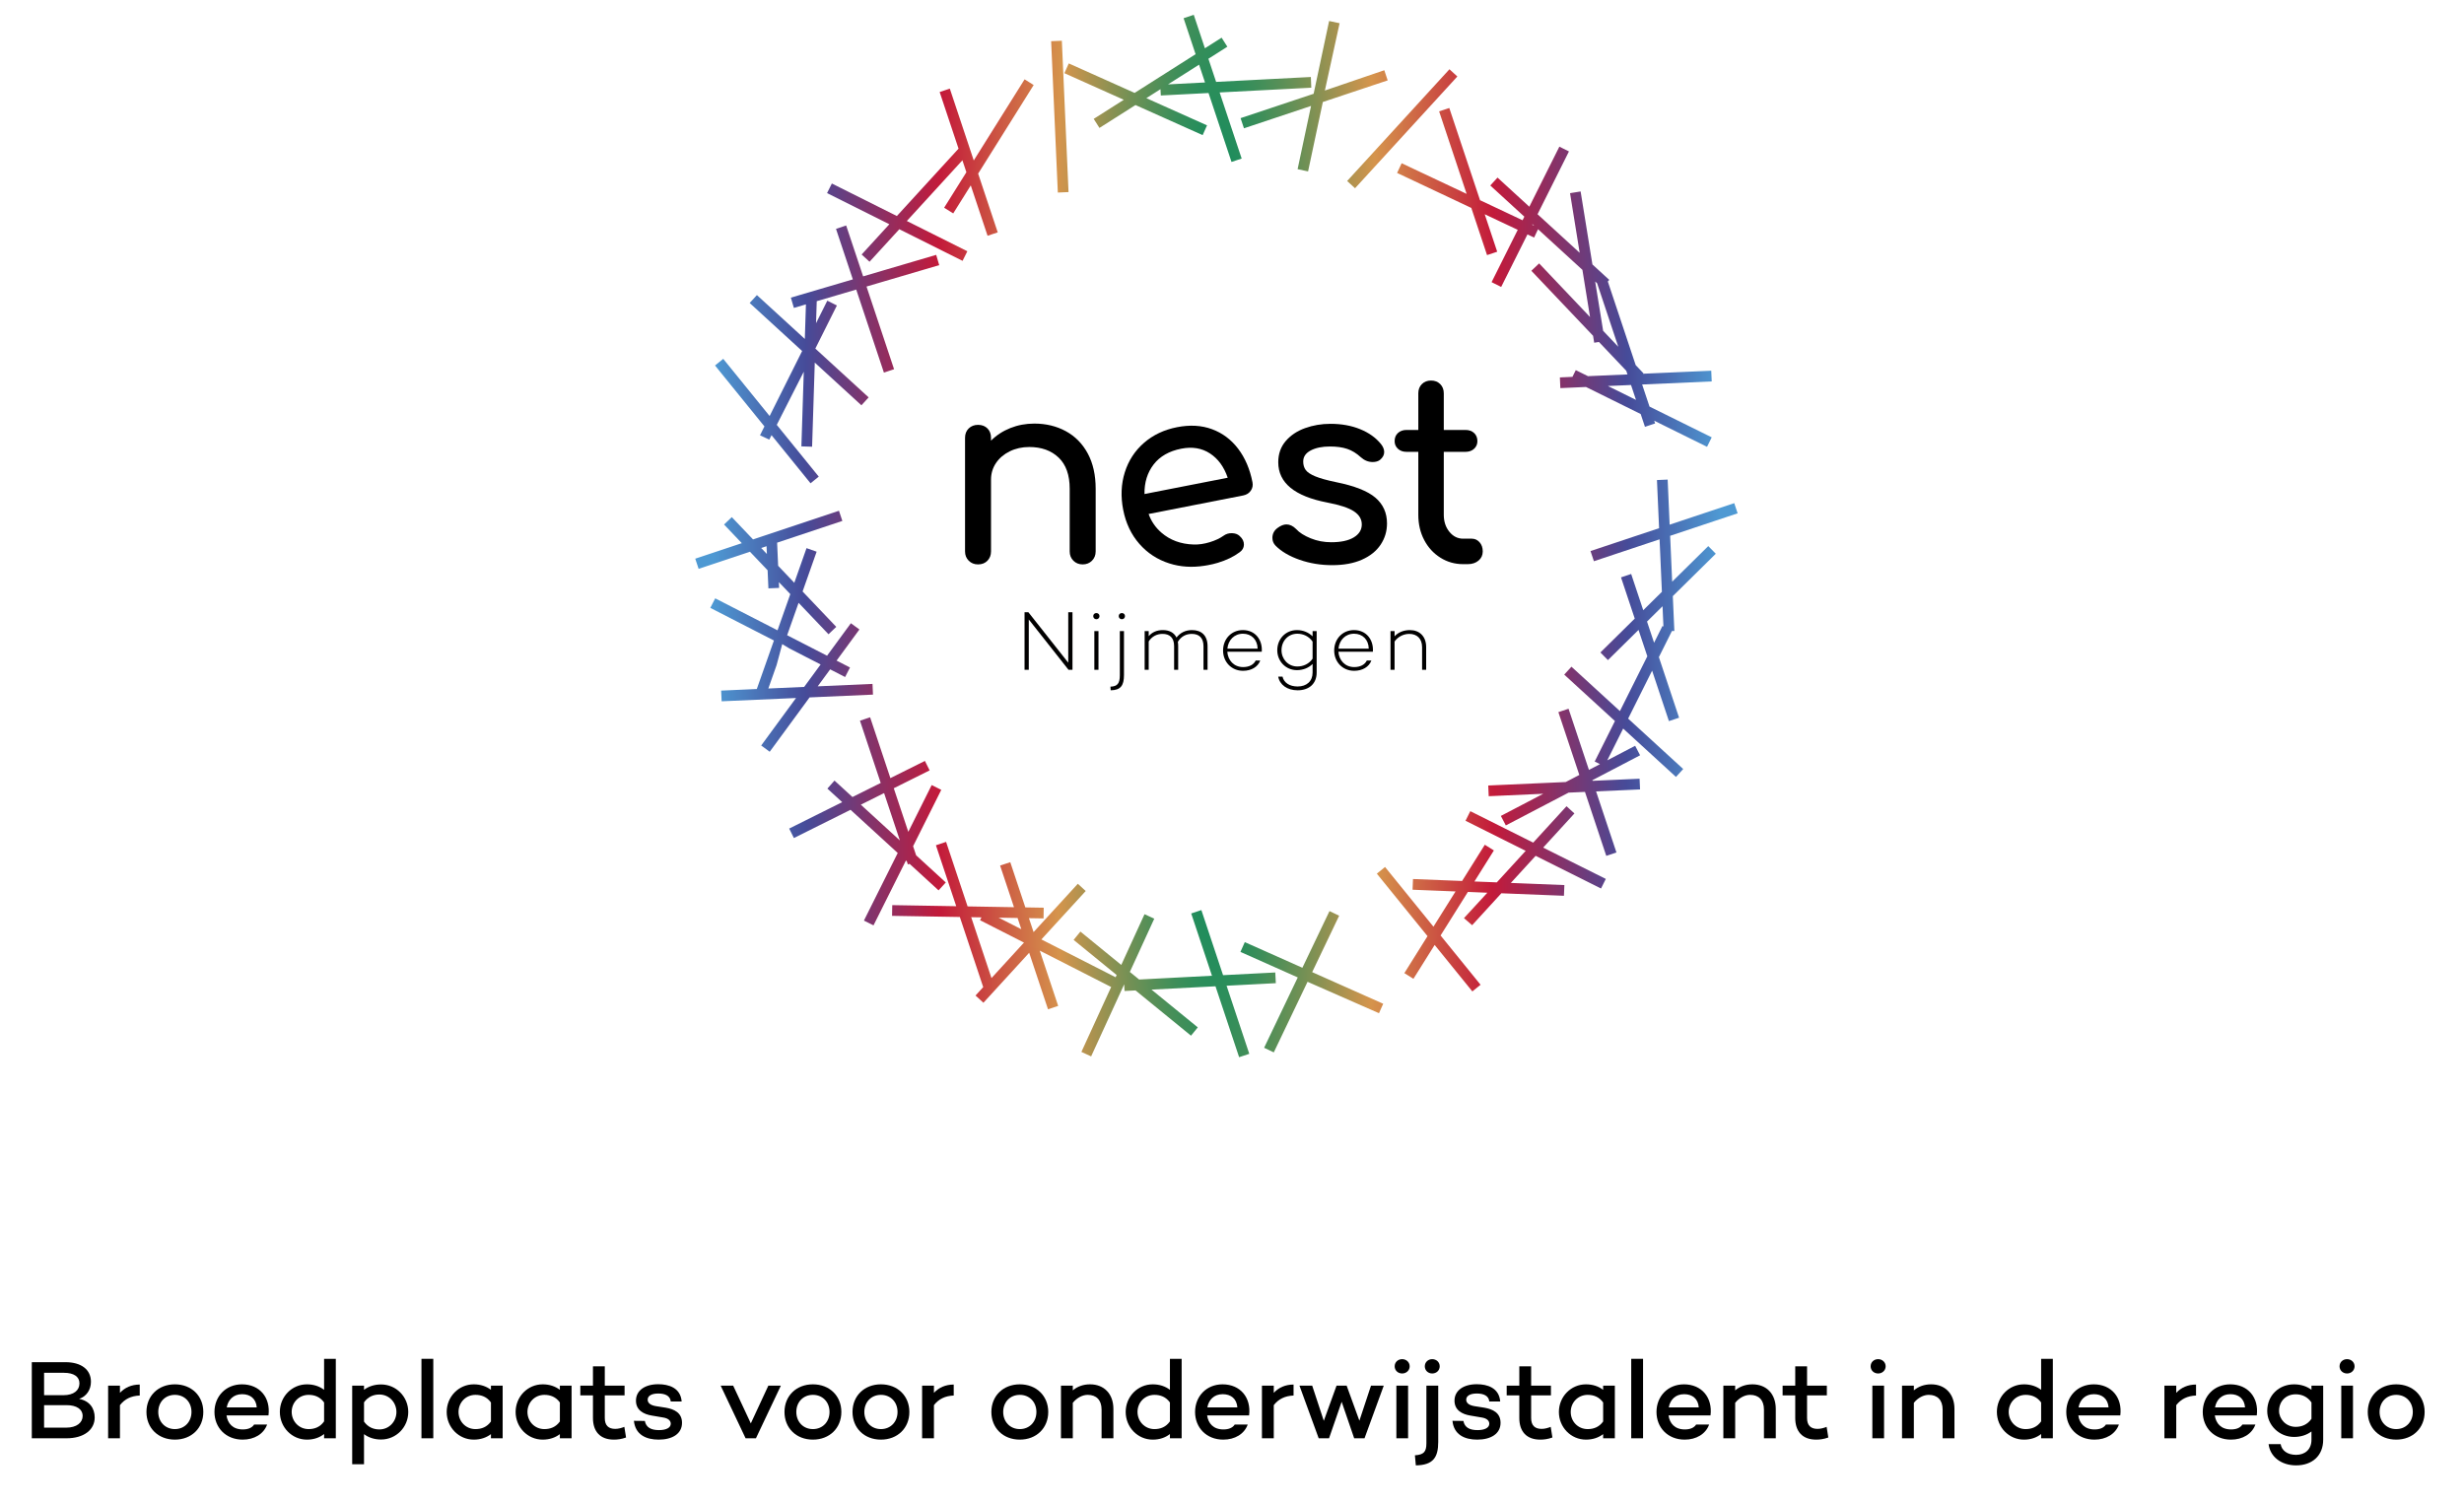 <?xml version="1.0" encoding="UTF-8"?>
<svg id="a" data-name="Logo" xmlns="http://www.w3.org/2000/svg" width="236.053mm" height="144.024mm" xmlns:xlink="http://www.w3.org/1999/xlink" viewBox="0 0 669.127 408.256">
  <defs>
    <radialGradient id="b" data-name="Naamloos verloop 82" cx="330.337" cy="145.562" fx="330.337" fy="145.562" r="141.537" gradientTransform="translate(0 -1018.932) scale(1 8)" gradientUnits="userSpaceOnUse">
      <stop offset=".056" stop-color="#008c5f"/>
      <stop offset=".317" stop-color="#d5944c"/>
      <stop offset=".537" stop-color="#c31a3a"/>
      <stop offset=".789" stop-color="#464b99"/>
      <stop offset=".966" stop-color="#4e99d3"/>
    </radialGradient>
  </defs>
  <g>
    <path d="M25.715,384.938c0,3.374-2.965,5.653-7.628,5.653h-9.451v-20.669h9.111c4.354,0,6.949,2.036,6.949,5.319,0,2.158-1.204,3.981-3.212,4.65,2.872.547,4.231,2.584,4.231,5.046ZM11.972,372.81v6.079h5.25c2.811,0,4.354-1.308,4.354-3.222,0-1.794-1.513-2.857-4.2-2.857h-5.405ZM22.441,384.542c0-1.854-1.667-2.948-4.354-2.948h-6.115v6.109h5.992c2.903,0,4.478-1.398,4.478-3.161Z"/>
    <path d="M37.947,376.001v2.979c-2.316.092-4.077.942-5.374,2.614v8.997h-3.212v-14.286h3.212v1.945c1.328-1.429,3.15-2.249,5.374-2.249Z"/>
    <path d="M55.211,383.448c0,4.377-3.212,7.508-7.721,7.508s-7.721-3.131-7.721-7.508,3.212-7.508,7.721-7.508,7.721,3.131,7.721,7.508ZM51.999,383.448c0-2.705-1.884-4.65-4.509-4.65s-4.509,1.945-4.509,4.65c0,2.675,1.884,4.65,4.509,4.65s4.509-1.976,4.509-4.65Z"/>
    <path d="M72.909,384.39h-11.396c.309,2.158,1.699,3.8,4.417,3.8,1.42,0,2.501-.426,3.088-1.337h3.521c-.926,2.583-3.49,4.104-6.64,4.104-4.571,0-7.659-3.253-7.659-7.508,0-4.226,3.058-7.508,7.474-7.508,4.818,0,7.813,3.617,7.196,8.449ZM61.574,382.202h8.153c-.185-2.341-1.729-3.587-3.984-3.587-2.409,0-3.799,1.58-4.169,3.587Z"/>
    <path d="M91.193,369.01v21.581h-3.181v-1.155c-1.235.973-2.811,1.521-4.664,1.521-4.077,0-7.351-3.344-7.351-7.539,0-4.133,3.274-7.477,7.351-7.477,1.853,0,3.428.547,4.664,1.489v-8.42h3.181ZM88.012,386.001v-5.137c-1.081-1.52-2.595-2.066-4.2-2.066-2.656,0-4.602,2.097-4.602,4.619,0,2.554,1.946,4.682,4.602,4.682,1.605,0,3.119-.547,4.2-2.098Z"/>
    <path d="M110.867,383.448c0,4.164-3.305,7.477-7.381,7.477-1.854,0-3.428-.547-4.633-1.459v8.177h-3.212v-21.338h3.212v1.125c1.205-.912,2.779-1.459,4.633-1.459,4.076,0,7.381,3.313,7.381,7.478ZM107.655,383.448c0-2.554-1.945-4.742-4.632-4.742-1.606,0-3.088.608-4.169,2.128v5.228c1.081,1.521,2.563,2.128,4.169,2.128,2.687,0,4.632-2.188,4.632-4.741Z"/>
    <path d="M117.663,369.01v21.581h-3.212v-21.581h3.212Z"/>
    <path d="M136.502,376.305v14.286h-3.181v-1.125c-1.235.942-2.811,1.49-4.664,1.49-4.077,0-7.35-3.344-7.35-7.508s3.273-7.508,7.35-7.508c1.854,0,3.429.547,4.664,1.489v-1.125h3.181ZM133.321,386.031v-5.167c-1.081-1.52-2.595-2.066-4.2-2.066-2.657,0-4.602,2.097-4.602,4.65s1.945,4.65,4.602,4.65c1.605,0,3.119-.547,4.2-2.067Z"/>
    <path d="M155.219,376.305v14.286h-3.181v-1.125c-1.235.942-2.811,1.49-4.664,1.49-4.076,0-7.35-3.344-7.35-7.508s3.273-7.508,7.35-7.508c1.854,0,3.429.547,4.664,1.489v-1.125h3.181ZM152.038,386.031v-5.167c-1.081-1.52-2.595-2.066-4.2-2.066-2.656,0-4.602,2.097-4.602,4.65s1.945,4.65,4.602,4.65c1.605,0,3.119-.547,4.2-2.067Z"/>
    <path d="M170.013,390.378c-1.266.456-2.315.578-3.304.578-3.707,0-5.684-2.189-5.684-5.867v-6.14h-3.428v-2.645h3.428v-5.258h3.213v5.258h5.373v2.645h-5.373v6.14c0,2.067,1.05,2.949,2.841,2.949.864,0,1.729-.244,2.471-.548l.463,2.888Z"/>
    <path d="M178.97,388.372c1.884,0,3.181-.608,3.181-1.732,0-.852-.71-1.459-1.945-1.672l-3.212-.547c-2.224-.365-4.293-1.459-4.293-4.043,0-2.766,2.44-4.468,6.054-4.468,2.811,0,6.053.942,6.361,4.681h-2.965c-.154-1.551-1.544-2.158-3.396-2.158s-2.872.669-2.872,1.672c0,.76.556,1.489,2.254,1.763l2.718.426c2.193.396,4.354,1.337,4.354,4.104,0,3.009-2.687,4.56-6.331,4.56-3.428,0-6.361-1.338-6.732-5.107l2.965.031c.34,1.763,1.668,2.492,3.86,2.492Z"/>
    <path d="M212.049,376.305l-6.764,14.286h-2.811l-6.764-14.286h3.397l4.787,10.243,4.756-10.243h3.397Z"/>
    <path d="M228.479,383.448c0,4.377-3.212,7.508-7.721,7.508s-7.721-3.131-7.721-7.508,3.212-7.508,7.721-7.508,7.721,3.131,7.721,7.508ZM225.268,383.448c0-2.705-1.884-4.65-4.509-4.65s-4.509,1.945-4.509,4.65c0,2.675,1.884,4.65,4.509,4.65s4.509-1.976,4.509-4.65Z"/>
    <path d="M246.949,383.448c0,4.377-3.212,7.508-7.721,7.508s-7.721-3.131-7.721-7.508,3.212-7.508,7.721-7.508,7.721,3.131,7.721,7.508ZM243.737,383.448c0-2.705-1.884-4.65-4.509-4.65s-4.509,1.945-4.509,4.65c0,2.675,1.884,4.65,4.509,4.65s4.509-1.976,4.509-4.65Z"/>
    <path d="M258.995,376.001v2.979c-2.316.092-4.077.942-5.374,2.614v8.997h-3.212v-14.286h3.212v1.945c1.328-1.429,3.15-2.249,5.374-2.249Z"/>
    <path d="M284.66,383.448c0,4.377-3.212,7.508-7.721,7.508s-7.721-3.131-7.721-7.508,3.212-7.508,7.721-7.508,7.721,3.131,7.721,7.508ZM281.448,383.448c0-2.705-1.884-4.65-4.509-4.65s-4.509,1.945-4.509,4.65c0,2.675,1.884,4.65,4.509,4.65s4.509-1.976,4.509-4.65Z"/>
    <path d="M302.357,382.627v7.964h-3.212v-7.781c0-2.614-1.421-4.012-3.768-4.012-1.39,0-2.903.76-4.046,2.157v9.636h-3.212v-14.286h3.212v1.276c1.267-1.063,2.842-1.641,4.694-1.641,3.768,0,6.331,2.553,6.331,6.687Z"/>
    <path d="M320.889,369.01v21.581h-3.181v-1.155c-1.235.973-2.811,1.521-4.664,1.521-4.076,0-7.35-3.344-7.35-7.539,0-4.133,3.273-7.477,7.35-7.477,1.854,0,3.429.547,4.664,1.489v-8.42h3.181ZM317.708,386.001v-5.137c-1.081-1.52-2.595-2.066-4.2-2.066-2.656,0-4.602,2.097-4.602,4.619,0,2.554,1.945,4.682,4.602,4.682,1.605,0,3.119-.547,4.2-2.098Z"/>
    <path d="M339.205,384.39h-11.396c.309,2.158,1.698,3.8,4.416,3.8,1.421,0,2.502-.426,3.089-1.337h3.521c-.927,2.583-3.49,4.104-6.64,4.104-4.571,0-7.659-3.253-7.659-7.508,0-4.226,3.057-7.508,7.474-7.508,4.817,0,7.813,3.617,7.196,8.449ZM327.87,382.202h8.153c-.186-2.341-1.729-3.587-3.984-3.587-2.408,0-3.798,1.58-4.169,3.587Z"/>
    <path d="M351.281,376.001v2.979c-2.316.092-4.077.942-5.374,2.614v8.997h-3.212v-14.286h3.212v1.945c1.328-1.429,3.15-2.249,5.374-2.249Z"/>
    <path d="M375.772,376.305l-5.22,14.286h-2.81l-3.397-9.909-3.428,9.909h-2.811l-5.22-14.286h3.459l3.15,9.544,3.459-9.544h2.748l3.459,9.514,3.15-9.514h3.459Z"/>
    <path d="M378.738,371.047c0-1.125.896-1.945,2.038-1.945,1.112,0,2.038.82,2.038,1.945s-.926,1.945-2.038,1.945c-1.143,0-2.038-.821-2.038-1.945ZM382.383,376.305v14.286h-3.182v-14.286h3.182Z"/>
    <path d="M390.567,391.594c0,4.164-1.359,6.292-6.084,6.353l-.247-2.735c2.378-.152,3.119-.912,3.119-3.252v-15.654h3.212v15.289ZM386.923,371.047c0-1.125.896-1.945,2.008-1.945,1.143,0,2.038.82,2.038,1.945s-.896,1.945-2.038,1.945c-1.112,0-2.008-.821-2.008-1.945Z"/>
    <path d="M401.253,388.372c1.884,0,3.181-.608,3.181-1.732,0-.852-.71-1.459-1.945-1.672l-3.212-.547c-2.224-.365-4.293-1.459-4.293-4.043,0-2.766,2.44-4.468,6.054-4.468,2.811,0,6.053.942,6.361,4.681h-2.965c-.154-1.551-1.544-2.158-3.396-2.158s-2.872.669-2.872,1.672c0,.76.556,1.489,2.254,1.763l2.718.426c2.193.396,4.354,1.337,4.354,4.104,0,3.009-2.687,4.56-6.331,4.56-3.428,0-6.361-1.338-6.732-5.107l2.965.031c.34,1.763,1.668,2.492,3.86,2.492Z"/>
    <path d="M421.575,390.378c-1.266.456-2.315.578-3.304.578-3.707,0-5.684-2.189-5.684-5.867v-6.14h-3.428v-2.645h3.428v-5.258h3.213v5.258h5.373v2.645h-5.373v6.14c0,2.067,1.05,2.949,2.841,2.949.864,0,1.729-.244,2.471-.548l.463,2.888Z"/>
    <path d="M438.531,376.305v14.286h-3.181v-1.125c-1.235.942-2.811,1.49-4.664,1.49-4.076,0-7.35-3.344-7.35-7.508s3.273-7.508,7.35-7.508c1.854,0,3.429.547,4.664,1.489v-1.125h3.181ZM435.351,386.031v-5.167c-1.081-1.52-2.595-2.066-4.2-2.066-2.656,0-4.602,2.097-4.602,4.65s1.945,4.65,4.602,4.65c1.605,0,3.119-.547,4.2-2.067Z"/>
    <path d="M446.191,369.01v21.581h-3.212v-21.581h3.212Z"/>
    <path d="M464.506,384.39h-11.396c.309,2.158,1.698,3.8,4.416,3.8,1.421,0,2.502-.426,3.089-1.337h3.521c-.927,2.583-3.49,4.104-6.64,4.104-4.571,0-7.659-3.253-7.659-7.508,0-4.226,3.058-7.508,7.474-7.508,4.817,0,7.813,3.617,7.195,8.449ZM453.172,382.202h8.153c-.186-2.341-1.729-3.587-3.983-3.587-2.409,0-3.799,1.58-4.17,3.587Z"/>
    <path d="M482.234,382.627v7.964h-3.212v-7.781c0-2.614-1.421-4.012-3.768-4.012-1.39,0-2.903.76-4.046,2.157v9.636h-3.212v-14.286h3.212v1.276c1.267-1.063,2.842-1.641,4.694-1.641,3.768,0,6.331,2.553,6.331,6.687Z"/>
    <path d="M496.504,390.378c-1.266.456-2.316.578-3.305.578-3.705,0-5.682-2.189-5.682-5.867v-6.14h-3.429v-2.645h3.429v-5.258h3.211v5.258h5.374v2.645h-5.374v6.14c0,2.067,1.051,2.949,2.842,2.949.865,0,1.729-.244,2.471-.548l.463,2.888Z"/>
    <path d="M507.994,371.047c0-1.125.896-1.945,2.038-1.945,1.112,0,2.038.82,2.038,1.945s-.926,1.945-2.038,1.945c-1.143,0-2.038-.821-2.038-1.945ZM511.639,376.305v14.286h-3.182v-14.286h3.182Z"/>
    <path d="M530.755,382.627v7.964h-3.212v-7.781c0-2.614-1.421-4.012-3.768-4.012-1.39,0-2.903.76-4.046,2.157v9.636h-3.212v-14.286h3.212v1.276c1.267-1.063,2.841-1.641,4.694-1.641,3.768,0,6.331,2.553,6.331,6.687Z"/>
    <path d="M557.472,369.01v21.581h-3.181v-1.155c-1.235.973-2.811,1.521-4.664,1.521-4.076,0-7.35-3.344-7.35-7.539,0-4.133,3.273-7.477,7.35-7.477,1.854,0,3.429.547,4.664,1.489v-8.42h3.181ZM554.291,386.001v-5.137c-1.081-1.52-2.595-2.066-4.2-2.066-2.656,0-4.602,2.097-4.602,4.619,0,2.554,1.945,4.682,4.602,4.682,1.605,0,3.119-.547,4.2-2.098Z"/>
    <path d="M575.787,384.39h-11.396c.309,2.158,1.698,3.8,4.416,3.8,1.421,0,2.502-.426,3.089-1.337h3.521c-.927,2.583-3.49,4.104-6.64,4.104-4.571,0-7.659-3.253-7.659-7.508,0-4.226,3.057-7.508,7.474-7.508,4.817,0,7.813,3.617,7.196,8.449ZM564.452,382.202h8.153c-.186-2.341-1.729-3.587-3.984-3.587-2.408,0-3.798,1.58-4.169,3.587Z"/>
    <path d="M596.357,376.001v2.979c-2.316.092-4.077.942-5.374,2.614v8.997h-3.212v-14.286h3.212v1.945c1.328-1.429,3.15-2.249,5.374-2.249Z"/>
    <path d="M612.85,384.39h-11.396c.309,2.158,1.698,3.8,4.416,3.8,1.421,0,2.502-.426,3.089-1.337h3.521c-.927,2.583-3.49,4.104-6.64,4.104-4.571,0-7.659-3.253-7.659-7.508,0-4.226,3.057-7.508,7.474-7.508,4.817,0,7.813,3.617,7.196,8.449ZM601.515,382.202h8.153c-.186-2.341-1.729-3.587-3.984-3.587-2.408,0-3.798,1.58-4.169,3.587Z"/>
    <path d="M630.887,376.305v14.682c0,4.347-2.996,6.96-7.351,6.96-4.076,0-7.072-2.371-7.474-5.775h3.273c.278,1.733,1.822,2.918,4.2,2.918,2.44,0,4.17-1.489,4.17-4.103v-2.25c-1.235.942-2.872,1.489-4.726,1.489-4.076,0-7.288-3.222-7.288-7.051,0-4.256,3.212-7.234,7.288-7.234,1.854,0,3.49.547,4.726,1.489v-1.125h3.181ZM627.706,385.302v-4.438c-1.081-1.58-2.656-2.219-4.263-2.219-2.687,0-4.539,1.885-4.539,4.529,0,2.188,1.853,4.315,4.539,4.315,1.606,0,3.182-.607,4.263-2.188Z"/>
    <path d="M635.335,371.047c0-1.125.896-1.945,2.038-1.945,1.112,0,2.039.82,2.039,1.945s-.927,1.945-2.039,1.945c-1.143,0-2.038-.821-2.038-1.945ZM638.979,376.305v14.286h-3.182v-14.286h3.182Z"/>
    <path d="M658.437,383.448c0,4.377-3.212,7.508-7.721,7.508s-7.721-3.131-7.721-7.508,3.212-7.508,7.721-7.508,7.721,3.131,7.721,7.508ZM655.225,383.448c0-2.705-1.884-4.65-4.509-4.65s-4.509,1.945-4.509,4.65c0,2.675,1.884,4.65,4.509,4.65s4.509-1.976,4.509-4.65Z"/>
  </g>
  <g>
    <path d="M291.244,166.257v15.637h-1.081l-10.785-13.659v13.659h-1.149v-15.637h1.035l10.831,13.705v-13.705h1.15Z" fill="#010000"/>
    <path d="M296.881,167.314c0-.482.368-.827.851-.827s.851.345.851.827-.368.852-.851.852-.851-.368-.851-.852ZM298.307,171.385v10.509h-1.126v-10.509h1.126Z" fill="#010000"/>
    <path d="M305.23,183.319c0,2.874-.92,4.116-3.61,4.139l-.069-.988c1.886-.046,2.552-.874,2.552-3.059v-12.026h1.127v11.935ZM303.804,167.314c0-.482.368-.827.851-.827s.851.345.851.827-.368.852-.851.852-.851-.368-.851-.852Z" fill="#010000"/>
    <path d="M327.927,175.501v6.393h-1.104v-6.393c0-2.322-1.242-3.357-3.173-3.357-1.564,0-2.92.69-3.794,2.162.069.345.092.735.092,1.149v6.438h-1.104v-6.438c0-2.322-1.242-3.312-3.15-3.312-1.541,0-2.874.69-3.748,2.047v7.703h-1.104v-10.509h1.104v1.38c.897-1.058,2.185-1.655,3.84-1.655,1.725,0,3.035.666,3.702,2.023.989-1.265,2.392-2.023,4.208-2.023,2.599,0,4.231,1.472,4.231,4.392Z" fill="#010000"/>
    <path d="M342.648,176.996h-9.359c.161,2.322,1.793,4.161,4.3,4.161,1.61,0,2.875-.644,3.403-1.771h1.242c-.644,1.725-2.414,2.783-4.668,2.783-3.173,0-5.427-2.438-5.427-5.52,0-3.104,2.253-5.541,5.381-5.541,3.265,0,5.358,2.529,5.128,5.887ZM333.313,176.144h8.209c-.046-2.438-1.678-4.047-3.978-4.047-2.392,0-4.024,1.771-4.231,4.047Z" fill="#010000"/>
    <path d="M357.552,171.385v11.268c0,2.989-2.023,4.806-5.174,4.806-2.829,0-4.852-1.494-5.266-3.702h1.173c.345,1.587,1.863,2.668,4.093,2.668,2.46,0,4.07-1.426,4.07-3.771v-2.346c-1.058,1.058-2.552,1.679-4.254,1.679-3.035,0-5.335-2.414-5.335-5.403,0-3.104,2.3-5.473,5.335-5.473,1.702,0,3.196.644,4.254,1.701v-1.426h1.104ZM356.448,178.881v-4.645c-.966-1.402-2.506-2.139-4.139-2.139-2.506,0-4.3,1.978-4.3,4.484,0,2.392,1.793,4.415,4.3,4.415,1.633,0,3.173-.713,4.139-2.116Z" fill="#010000"/>
    <path d="M372.824,176.996h-9.359c.161,2.322,1.793,4.161,4.3,4.161,1.61,0,2.875-.644,3.403-1.771h1.242c-.644,1.725-2.414,2.783-4.668,2.783-3.173,0-5.427-2.438-5.427-5.52,0-3.104,2.253-5.541,5.381-5.541,3.265,0,5.358,2.529,5.128,5.887ZM363.488,176.144h8.209c-.046-2.438-1.678-4.047-3.978-4.047-2.392,0-4.024,1.771-4.231,4.047Z" fill="#010000"/>
    <path d="M387.291,175.708v6.186h-1.104v-6.14c0-2.346-1.426-3.61-3.473-3.61-1.541,0-3.058.736-4.001,2.069v7.681h-1.104v-10.509h1.104v1.426c.989-1.104,2.483-1.701,4.162-1.701,2.599,0,4.415,1.701,4.415,4.599Z" fill="#010000"/>
  </g>
  <g>
    <path d="M289.45,117.104c2.535,1.384,4.518,3.4,5.947,6.052,1.428,2.651,2.144,5.844,2.144,9.578v17.012c0,1.015-.335,1.856-1.002,2.524-.669.669-1.511,1.003-2.524,1.003s-1.856-.334-2.524-1.003c-.669-.668-1.003-1.51-1.003-2.524v-17.012c0-3.734-1.003-6.559-3.008-8.472s-4.668-2.87-7.987-2.87c-1.937,0-3.7.393-5.291,1.176-1.591.784-2.835,1.845-3.734,3.181-.899,1.338-1.349,2.836-1.349,4.495v19.502c0,1.015-.323,1.856-.968,2.524-.646.669-1.499,1.003-2.559,1.003-1.015,0-1.856-.334-2.524-1.003-.668-.668-1.002-1.51-1.002-2.524v-30.843c0-1.061.334-1.913,1.002-2.56.668-.645,1.51-.968,2.524-.968,1.06,0,1.913.323,2.559.968.645.646.968,1.499.968,2.56v.761c1.475-1.476,3.227-2.616,5.256-3.424,2.028-.806,4.195-1.21,6.5-1.21,3.181,0,6.04.691,8.576,2.074Z"/>
    <path d="M352.934,152.028c-2.767-.968-4.934-2.235-6.501-3.804-.6-.599-.899-1.313-.899-2.144,0-1.106.46-2.006,1.383-2.697.875-.645,1.682-.968,2.42-.968.921,0,1.798.415,2.628,1.244.875.969,2.189,1.811,3.942,2.524,1.751.716,3.619,1.072,5.602,1.072,2.628,0,4.668-.438,6.12-1.314,1.452-.875,2.179-2.051,2.179-3.526,0-1.429-.715-2.616-2.144-3.562-1.43-.944-3.85-1.74-7.261-2.386-8.852-1.705-13.278-5.348-13.278-10.927,0-2.259.667-4.172,2.005-5.74,1.336-1.566,3.088-2.742,5.256-3.526,2.167-.784,4.471-1.176,6.916-1.176,2.997,0,5.682.483,8.057,1.452,2.374.968,4.253,2.306,5.636,4.011.599.738.899,1.477.899,2.213,0,.785-.392,1.499-1.176,2.144-.508.37-1.153.554-1.936.554-1.2,0-2.282-.438-3.25-1.313-1.153-1.061-2.375-1.81-3.665-2.248-1.292-.438-2.859-.657-4.703-.657-2.121,0-3.862.358-5.221,1.072-1.361.715-2.041,1.718-2.041,3.008,0,.923.23,1.694.692,2.317.46.622,1.336,1.199,2.628,1.729,1.29.53,3.157,1.049,5.602,1.556,5.024,1.015,8.586,2.421,10.685,4.219,2.097,1.798,3.146,4.127,3.146,6.985,0,2.121-.577,4.045-1.729,5.774-1.153,1.729-2.847,3.089-5.083,4.08-2.237.991-4.922,1.486-8.057,1.486s-6.085-.483-8.852-1.452Z"/>
    <path d="M401.792,147.257c.576.646.864,1.476.864,2.489s-.38,1.845-1.141,2.49-1.741.968-2.939.968h-1.245c-2.259,0-4.322-.588-6.189-1.764s-3.331-2.776-4.391-4.806c-1.061-2.028-1.591-4.311-1.591-6.847v-17.082h-3.181c-.968,0-1.752-.276-2.351-.829-.6-.554-.899-1.245-.899-2.075,0-.922.299-1.659.899-2.213.599-.553,1.383-.83,2.351-.83h3.181v-9.958c0-1.014.322-1.844.968-2.49s1.475-.968,2.49-.968,1.843.323,2.49.968c.645.646.968,1.476.968,2.49v9.958h5.878c.968,0,1.751.277,2.351.83.599.554.899,1.291.899,2.213,0,.83-.301,1.521-.899,2.075-.6.553-1.383.829-2.351.829h-5.878v17.082c0,1.845.507,3.389,1.521,4.633,1.014,1.245,2.258,1.867,3.734,1.867h2.352c.83,0,1.532.323,2.109.969Z"/>
  </g>
  <path d="M340.121,130.956c-.7-3.573-1.999-6.608-3.897-9.102-1.898-2.493-4.265-4.262-7.1-5.304-2.835-1.041-5.994-1.222-9.478-.539-3.529.691-6.528,2.113-8.996,4.264-2.468,2.151-4.201,4.817-5.199,7.995-.998,3.179-1.142,6.578-.433,10.197.709,3.62,2.168,6.693,4.378,9.22,2.209,2.527,4.942,4.306,8.198,5.335,2.961.938,6.113,1.139,9.452.622.312-.042.628-.101.944-.158.018-.003.035-.005.052-.009.005,0,.01-.003.015-.004.865-.159,1.742-.357,2.642-.63,2.35-.713,4.328-1.669,5.932-2.866.754-.531,1.144-1.211,1.168-2.04.026-.875-.365-1.671-1.174-2.388-.494-.475-1.178-.727-2.053-.754-.876-.026-1.644.205-2.304.692-.99.709-2.242,1.294-3.754,1.756-1.513.463-2.96.672-4.343.63-3.503-.105-6.434-1.185-8.794-3.239-1.613-1.404-2.759-3.092-3.458-5.053l25.664-5.027c.905-.177,1.596-.606,2.073-1.287.477-.68.632-1.45.464-2.311ZM310.8,134.162c-.051-3.137.775-5.812,2.48-8.026,1.704-2.212,4.207-3.643,7.51-4.29,2.986-.585,5.583-.153,7.793,1.292,2.209,1.447,3.815,3.646,4.816,6.597l-22.599,4.426Z"/>
  <path d="M365.834,49.153l27.78-30.346,2.145,1.964-27.78,30.346-2.145-1.964ZM337.811,34.841l18.22-6.073-3.653,17.175,2.846.605,4.009-18.847,17.609-5.87-.92-2.759-16.135,5.51,3.997-18.275-2.846-.605-4.204,19.766-19.841,6.614.92,2.759ZM413.469,59.808l.484-.967-9.25-8.467,1.964-2.145,8.638,7.907,8.156-16.312,2.602,1.301-8.527,17.053,11.442,10.474-2.616-16.194,2.872-.464,3.203,19.824,4.577,4.189-.396.433,7.57,22.71,2.108,2.221-.13.123,18.542-.819.128,2.906-18.894.834,1.999,5.998,16.894,8.352-1.271,2.574-14.346-7.092.247.742-2.759.92-1.159-3.476-14.854-7.343-6.96.307-.128-2.906,3.412-.151.901-1.825,3.314,1.638,10.73-.474-.332-.997-7.421-7.818-1.287.208-.305-1.885-16.757-17.653,2.109-2.002,13.825,14.565-2.071-12.817-12.051-11.031-1.064,2.257-1.812-.854-7.136,14.271-2.602-1.301,7.106-14.211-8.973-4.231,3.392,10.176-2.759.92-4.27-12.811-20.157-9.505,1.241-2.632,17.644,8.32-3.089-9.267-3.082-9.245h0s-1.297-3.89-1.297-3.89l2.759-.92,8.346,25.037,11.547,5.445ZM442.922,104.549l-6.281.277,7.631,3.772-1.35-4.05ZM433.185,76.446l2.164,13.393,4.114,4.334-5.747-17.241-.531-.486ZM416.101,61.049l.544.256-.461-.422-.083.166ZM427.555,220.907l-2.145-1.964-9.05,9.886-17.083-8.541-1.301,2.602,16.341,8.17-7.84,8.564-6.08-.243,5.284-8.43-2.464-1.545-6.168,9.84-13.333-.533-.116,2.906,11.669.467-5.999,9.572-.862-1.063h0s-12.285-15.147-12.285-15.147l-2.228,1.809,12.86,15.856.904,1.115-1.448,2.31-4.844,7.728,2.464,1.545,5.764-9.196,10.24,12.626,2.228-1.809-10.858-13.387,7.412-11.825,5.289.212-6.347,6.901,2.215,1.92,7.936-8.669,16.997.68.116-2.906-14.543-.582,6.741-7.363,17.752,8.876,1.301-2.602-17.01-8.505,8.49-9.274ZM465.946,150.375l-11.674,11.511.418,9.456-.661.029-3.54,7.081,5.485,16.456-2.759.92-4.565-13.696-6.509,13.019,14.953,13.688-1.964,2.145-14.341-13.128-4.315,8.629,7.57-3.954,1.347,2.578-12.966,6.772.056.168,12.768-.573.13,2.906-11.942.536,5.529,16.587-2.759.92-5.79-17.372-4.446.199-17.046,8.904-1.347-2.578,11.52-6.018-14.819.665-.13-2.906,21.047-.944,3.687-1.926-5.685-17.056,2.759-.92,5.537,16.612,2.999-1.566-1.431-.715,5.496-10.992-13.774-12.609,1.964-2.145,13.163,12.049,7.439-14.879-2.387-7.162-8.311,8.194-2.043-2.071,9.328-9.198-3.732-11.195,2.759-.92,3.28,9.839,5.066-4.995-.63-14.255-17.836,5.945-.92-2.759,18.622-6.207-.577-13.076,2.906-.128.541,12.248,17.539-5.846.92,2.759-18.325,6.109.55,12.46,9.805-9.667,2.043,2.071ZM451.724,170.139l-.243-5.502-4.214,4.155,1.919,5.758,2.272-4.544.266.133ZM305.173,27.098l-16.126-7.226,1.19-2.654,17.88,8.011,16.559-10.513-3.258-9.772,2.759-.92,3.029,9.086,4.536-2.879,1.559,2.456-5.147,3.267,2.095,6.285,25.73-1.331.115,2.908-24.89,1.288,5.984,17.952-2.759.92-6.239-18.716-12.96.67-.089-1.714-3.843,2.44,16.484,7.386-1.19,2.654-18.238-8.172-9.787,6.213-1.559-2.456,8.165-5.183ZM317.189,22.914l10.046-.52-1.612-4.834-8.434,5.354ZM246.019,233.685l-8.807,17.613-2.602-1.3,9.178-18.356-12.812-11.728-15.383,7.666-1.282-2.568,14.396-7.175-4.022-3.682,1.933-2.174,4.879,4.466,7.67-3.822-.448-1.346-.489-1.466h0l-4.699-14.098,2.759-.92,5.506,16.518,9.373-4.671,1.282,2.568-9.738,4.853h0l3.946,11.837,6.351-12.702,2.602,1.3-7.652,15.304.822,2.466,8.059,7.378-1.964,2.145-7.867-7.202-.468.156-.281-.842-.242-.221ZM244.368,228.231l-4.285-12.855h0l-6.318,3.149.916.839.379.346,9.308,8.521ZM333.093,267.69l6.163,18.489-2.759.92-6.418-19.253-17.377.899,12.57,10.257-1.84,2.255-15.058-12.288-2.995.155-.094-1.822-8.974,19.577-2.645-1.213,8.081-17.629-19.39-9.879,5.005,15.015-2.759.92-5.117-15.351-12.425,13.574-2.145-1.964,2.089-2.282-6.348-19.044-18.406-.313.049-2.908,17.382.295-5.518-16.554,2.759-.92,5.842,17.526,12.597.214-3.768-11.304,2.759-.92,4.092,12.276,4.99.085-.049,2.908-3.966-.067,1.262,3.785,12.014-13.124,2.145,1.964-12.039,13.151,20.159,10.271.28-.612-11.684-9.534,1.84-2.255,11.097,9.056,6.316-13.778,2.645,1.213-6.631,14.466,2.522,2.058,19.779-1.023-5.638-16.913,2.759-.92,5.892,17.677,14.177-.734.151,2.906-13.373.692ZM271.19,249.205l6.162,3.14-1.017-3.052-5.145-.087ZM278.074,255.976l-11.931-6.079.393-.771-2.797-.048,5.512,16.537,8.823-9.638ZM219.849,189.393l-10.826,14.758-2.315-1.696,9.462-12.899-20.205.893-.129-2.906,9.68-.428,4.651-13.174-17.275-8.863,1.328-2.589,16.924,8.683,3.47-9.829-3.108-3.265.07,1.575-2.906.129-.217-4.911-4.794-5.036-13.939,4.647-.92-2.759,12.644-4.215-4.822-5.065,2.107-2.006,5.763,6.054,2.216-.739,5.257-1.752,15.865-5.289.92,2.759-17.716,5.906.277,6.277,4.39,4.612,3.321-9.408,2.743.968-3.814,10.804,9.145,9.607-2.107,2.006-8.124-8.535-3.109,8.806,10.839,5.561,6.472-8.823,2.315,1.696-6.201,8.453,3.645,1.87-1.328,2.589-4.06-2.083-3.381,4.609,14.881-.657.129,2.906-17.217.76ZM208.258,150.445l-.093-2.113-1.456.485,1.55,1.628ZM218.377,186.546l4.474-6.099-8.485-4.353-1.939-1.175-1.539,5.714-2.239,6.343,9.728-.43ZM363.663,248.679l-2.624-1.256-7.361,15.39-15.638-6.964-1.183,2.657,15.566,6.932-9.136,19.1,2.624,1.256,9.17-19.173,19.399,8.53,1.142-2.565-19.286-8.589,7.327-15.318ZM206.815,117.358h0s-.428.856-.428.856l2.518,1.166.166-.326h0s.445-.876.445-.876l.84,1.035,9.758,12.032,2.228-1.809-11.403-14.059,7.335-14.432-.647,20.276,2.908.093.729-22.842,12.664,11.593,1.964-2.145-14.478-13.254,5.854-11.707-2.602-1.301-3.06,6.12.191-5.982,10.723-3.157,7.516,22.549,2.759-.92-7.483-22.451,19.743-5.812-.821-2.791-19.842,5.841-4.606-13.818-2.759.92,4.573,13.72-16.833,4.955.821,2.791,3.27-.963-.3,9.391-13.012-11.912-1.964,2.145,14.248,13.043-8.829,17.658-12.599-15.535-2.228,1.809,13.418,16.544-.777,1.553ZM290.171,52.163l-1.814-41.102-2.906.128,1.814,41.102,2.906-.128ZM233.989,69.115l2.145,1.964,8.085-8.832,17.177,8.588,1.301-2.602-16.435-8.218,15.093-16.488,1.081,3.242-6.041,9.638,2.464,1.545,4.768-7.607,4.559,13.677,2.759-.92-5.317-15.951,15.08-24.06-2.464-1.545-13.807,22.029-6.501-19.504-2.759.92,5.126,15.378-16.746,18.293-17.657-8.829-1.301,2.602,16.916,8.458-7.525,8.221Z" fill="url(#b)"/>
</svg>